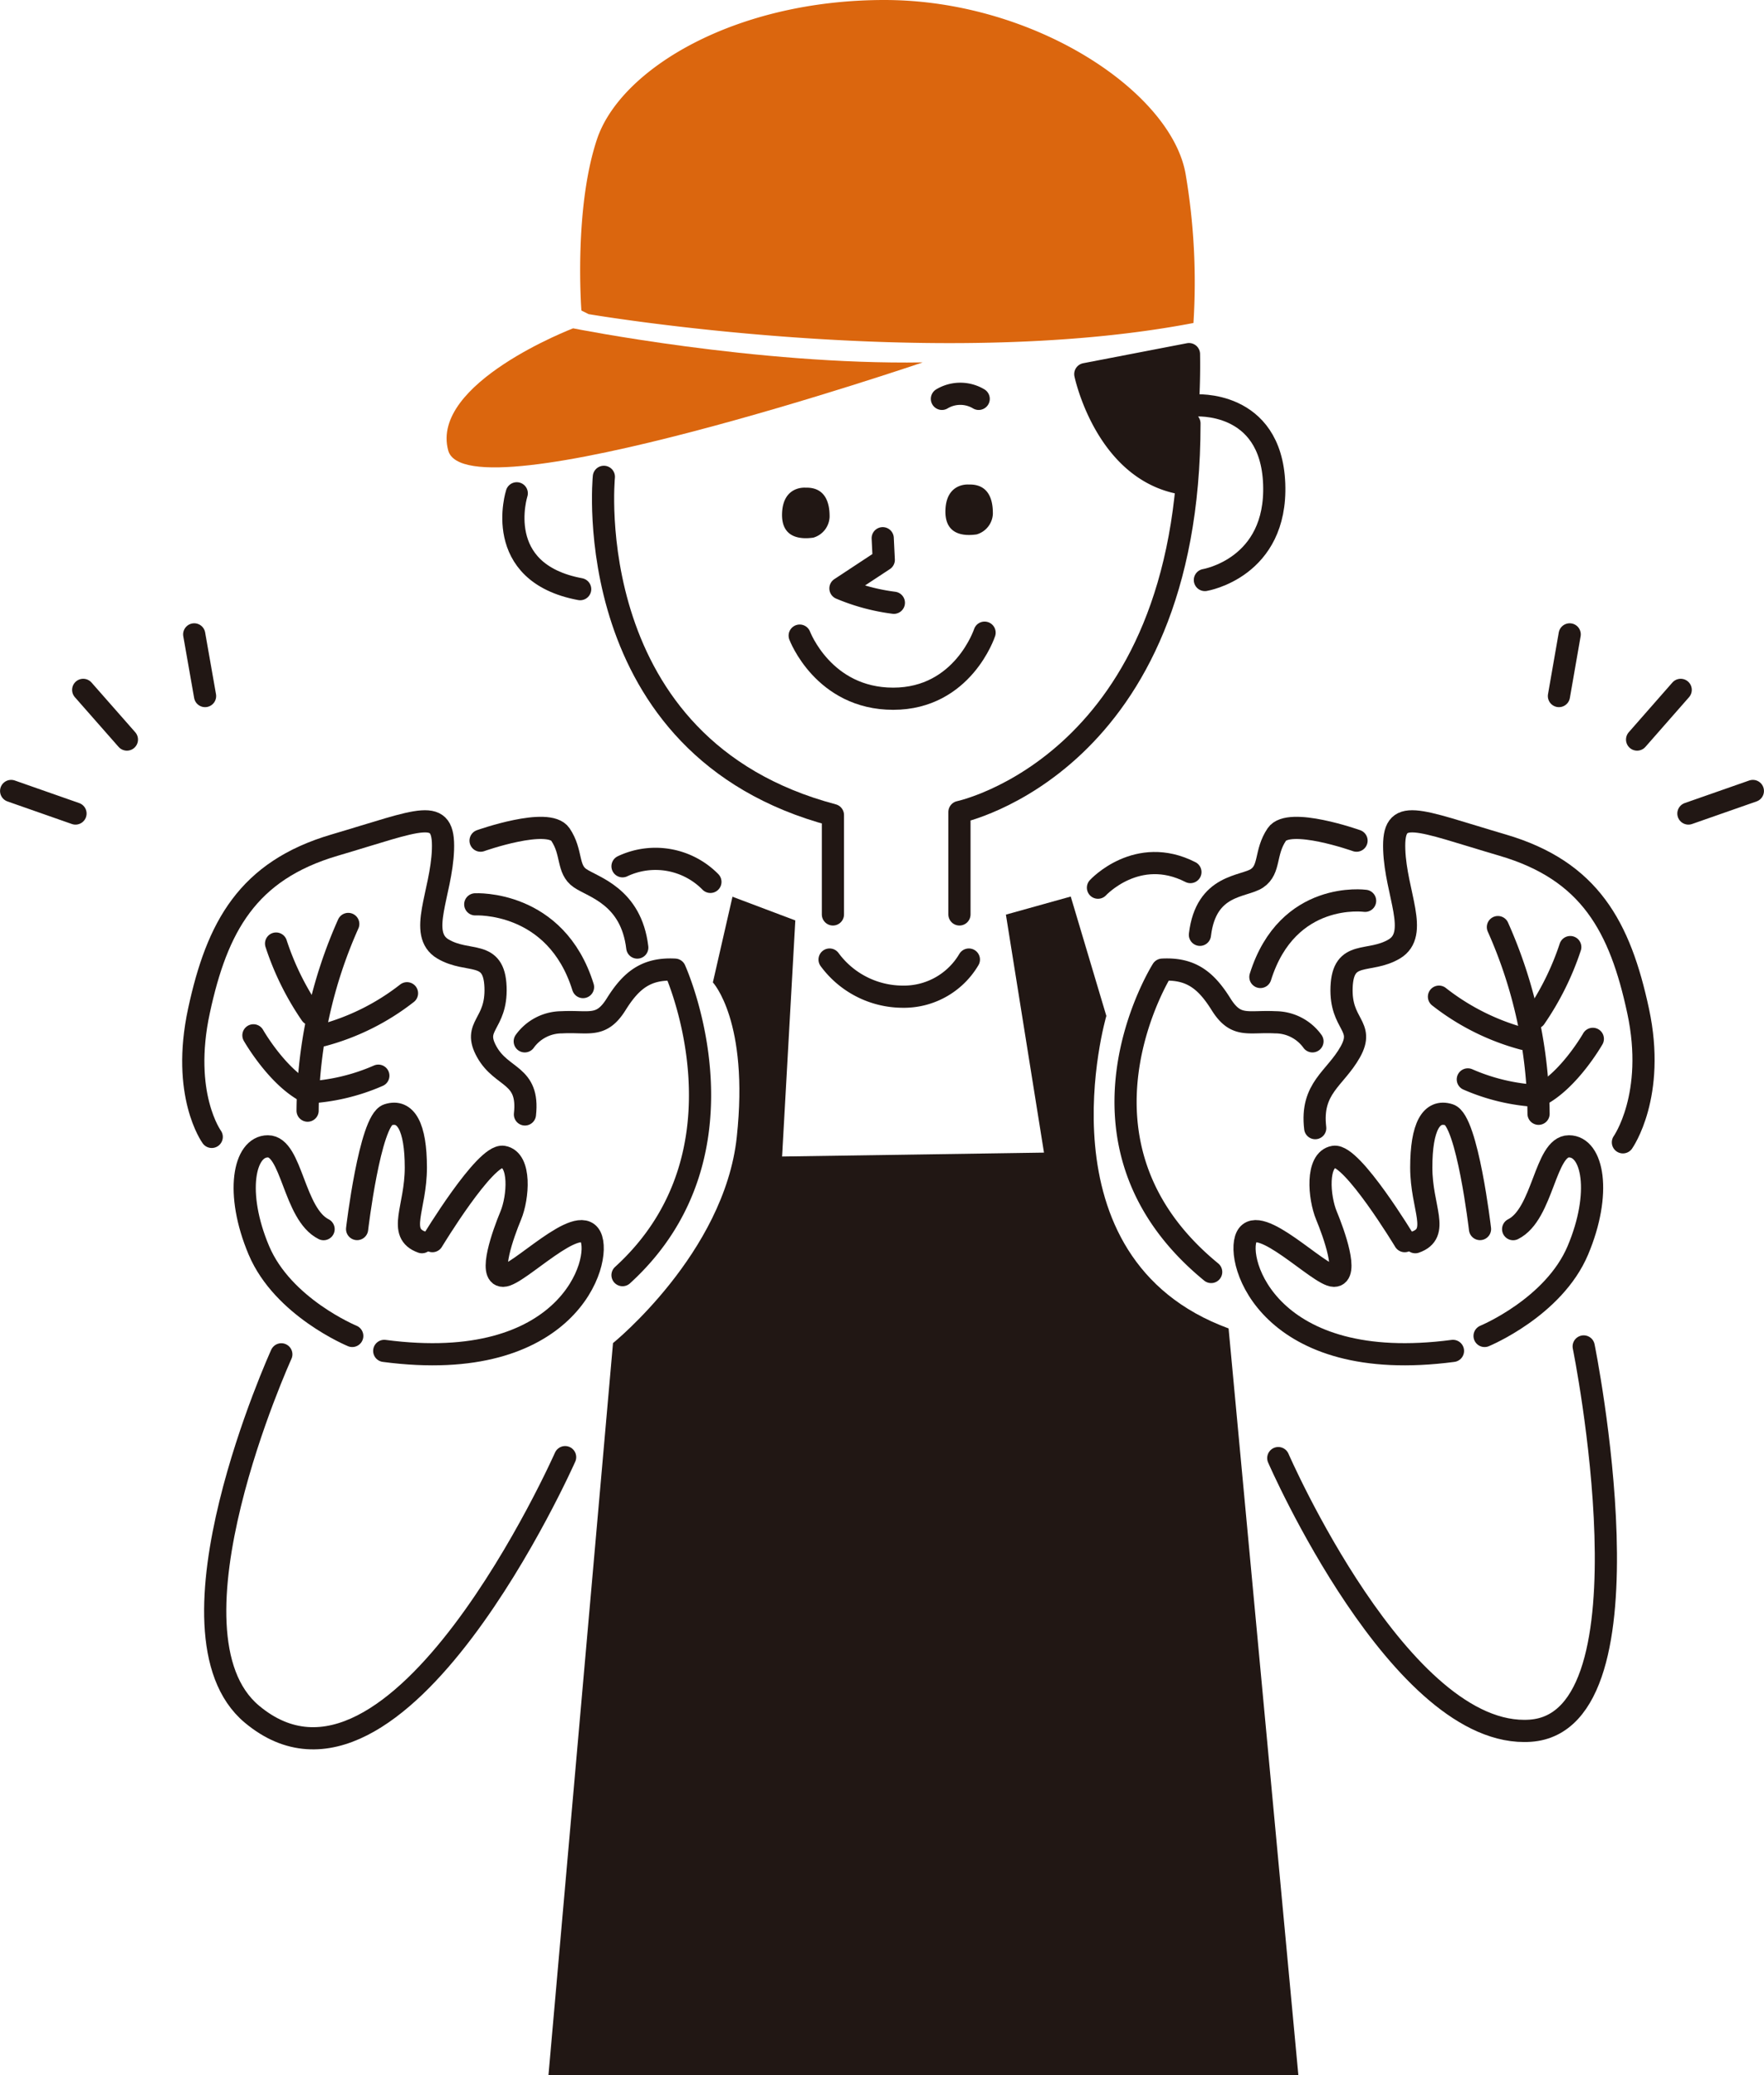 <svg id="レイヤー_1" data-name="レイヤー 1" xmlns="http://www.w3.org/2000/svg" viewBox="0 0 185.29 218"><defs><style>.cls-1{fill:none;}.cls-1,.cls-3{stroke:#211714;stroke-linecap:round;stroke-linejoin:round;stroke-width:2.33px;}.cls-2{fill:#db660e;}.cls-3,.cls-4{fill:#211714;}</style></defs><path class="cls-1" d="M63.43,50.09S60.61,78.5,87.49,85.62V96.06"/><path class="cls-1" d="M100.78,96.06V85.3s24.16-5.07,24.16-40.82"/><path class="cls-2" d="M61.07,32.62s-.82-10.65,1.64-18S77.16,0,92.9,0s30.21,9.67,31.65,18.36a67.83,67.83,0,0,1,.81,15.57C98,39.18,61.83,33,61.83,33"/><path class="cls-2" d="M96.92,38.07S49,54.4,47.08,47.32,60.2,34.49,60.2,34.49,79.49,38.35,96.92,38.07Z"/><path class="cls-3" d="M114,39.3s2.06,9.84,9.81,11.42a70.83,70.83,0,0,0,1.08-13.52Z"/><path class="cls-1" d="M54.28,51.82s-2.67,8.33,6.66,10.07"/><path class="cls-1" d="M125.5,42.59s8-.63,8.34,8.23-7.28,10.11-7.28,10.11"/><path class="cls-1" d="M93.89,63.32a21.34,21.34,0,0,1-5.61-1.51l4.55-3-.11-2.27"/><path class="cls-1" d="M84,66.77s2.49,6.63,9.82,6.63,9.6-6.94,9.6-6.94"/><path class="cls-1" d="M98.94,41.9a3.76,3.76,0,0,1,3.86,0"/><path class="cls-4" d="M84.61,51.23s-2.32-.23-2.46,2.62,2.19,2.78,3.28,2.63a2.37,2.37,0,0,0,1.71-2.18C87.14,53.63,87.14,51.15,84.61,51.23Z"/><path class="cls-4" d="M101.76,50.9s-2.32-.23-2.45,2.62,2.18,2.77,3.27,2.62A2.36,2.36,0,0,0,104.29,54C104.29,53.29,104.29,50.82,101.76,50.9Z"/><path class="cls-1" d="M37,140.34s-7.28-3-9.81-9-1.58-10.92.95-10.92,2.69,7.12,5.85,8.7"/><path class="cls-1" d="M37.51,129.11s1.34-11.39,3.23-12,2.94,1.27,2.94,5.54-2,6.9.64,7.84"/><path class="cls-1" d="M45.42,130.38s5.54-9.17,7.43-8.86,1.59,4.27.8,6.17-2.38,6.33-.8,6.33,7.91-6.65,9.18-4.11-2.37,14.55-21.67,12"/><path class="cls-1" d="M22.24,119.43S19,115,20.9,106.18,26,91.47,35.14,88.78s11.55-4.11,11.39.48-2.68,8.85,0,10.43,5.37,0,5.52,4-2.49,4-.91,6.82,4.47,2.3,4,6.56"/><path class="cls-1" d="M55.12,109.39a4.8,4.8,0,0,1,3.9-2c2.85-.15,4.12.64,5.7-1.89s3.16-3.8,6.17-3.64c0,0,8.71,19.14-5.5,32.09"/><path class="cls-1" d="M50.48,88.31s7.12-2.53,8.39-.64.67,3.64,2.07,4.59,5.36,1.9,6,7.28"/><path class="cls-1" d="M49.92,95s8.47-.47,11.32,8.69"/><path class="cls-1" d="M32.31,116.67a49.13,49.13,0,0,1,4.27-19.61"/><path class="cls-1" d="M33.89,108.76a24.73,24.73,0,0,0,8.86-4.42"/><path class="cls-1" d="M32.67,106.55A29,29,0,0,1,29,99.12"/><path class="cls-1" d="M26.62,108.76s2.52,4.43,5.68,6A21.25,21.25,0,0,0,39.74,113"/><path class="cls-1" d="M155.94,140.34s7.27-3,9.8-9,1.59-10.92-.94-10.92-2.69,7.12-5.86,8.7"/><path class="cls-1" d="M155.46,129.11s-1.33-11.39-3.23-12-2.94,1.27-2.94,5.54,2.05,6.9-.63,7.84"/><path class="cls-1" d="M147.55,130.38s-5.53-9.17-7.43-8.86-1.58,4.27-.79,6.17,2.37,6.33.79,6.33-7.91-6.65-9.17-4.11,2.37,14.55,21.67,12"/><path class="cls-1" d="M170.47,120s3.5-4.93,1.6-13.79S167,91.47,157.84,88.78s-11.55-4.11-11.39.48,2.67,8.85,0,10.43-5.37,0-5.53,4,2.49,4,.91,6.82-4.18,3.77-3.68,8"/><path class="cls-1" d="M137.86,109.39a4.81,4.81,0,0,0-3.91-2c-2.85-.15-4.11.64-5.69-1.89s-3.17-3.8-6.17-3.64c0,0-11.47,18.15,5.13,31.76"/><path class="cls-1" d="M142.49,88.31s-7.11-2.53-8.38-.64-.67,3.64-2.07,4.59-5.36.56-6,5.94"/><path class="cls-1" d="M143.39,94.63s-8.14-1.13-11,8"/><path class="cls-1" d="M161.61,117a49.13,49.13,0,0,0-4.27-19.61"/><path class="cls-1" d="M160,109.13a24.67,24.67,0,0,1-8.85-4.43"/><path class="cls-1" d="M161.25,106.92a29.24,29.24,0,0,0,3.69-7.43"/><path class="cls-1" d="M167.31,109.13s-2.52,4.43-5.69,6a21,21,0,0,1-7.44-1.74"/><path class="cls-1" d="M29.55,142.27s-13.3,29.26-3.09,37.8c15.28,12.79,32.9-27,32.9-27"/><path class="cls-4" d="M83.54,96.69l-1.39,24.8,27.51-.41-4-25,6.81-1.9,3.74,12.54s-7.43,25.39,12.84,32.83L136.38,218H57.61l6.78-76.91s11.69-9.46,13-21.64-2.51-16.25-2.51-16.25l2.06-9Z"/><path class="cls-1" d="M115.33,93.25s4.13-4.49,9.71-1.64"/><path class="cls-1" d="M65.39,91a8.09,8.09,0,0,1,9.23,1.64"/><path class="cls-1" d="M87.14,100.8a9.56,9.56,0,0,0,7.63,3.9,7.92,7.92,0,0,0,7-3.9"/><path class="cls-1" d="M134.27,153.17s12.87,29.58,26.47,28.64,5.61-40.37,5.61-40.37"/><line class="cls-1" x1="8.74" y1="72.47" x2="13.33" y2="77.69"/><line class="cls-1" x1="20.4" y1="66.64" x2="21.54" y2="73.12"/><line class="cls-1" x1="1.17" y1="83.09" x2="7.93" y2="85.46"/><line class="cls-1" x1="176.54" y1="72.47" x2="171.96" y2="77.69"/><line class="cls-1" x1="164.88" y1="66.64" x2="163.75" y2="73.12"/><line class="cls-1" x1="184.12" y1="83.09" x2="177.35" y2="85.46"/></svg>